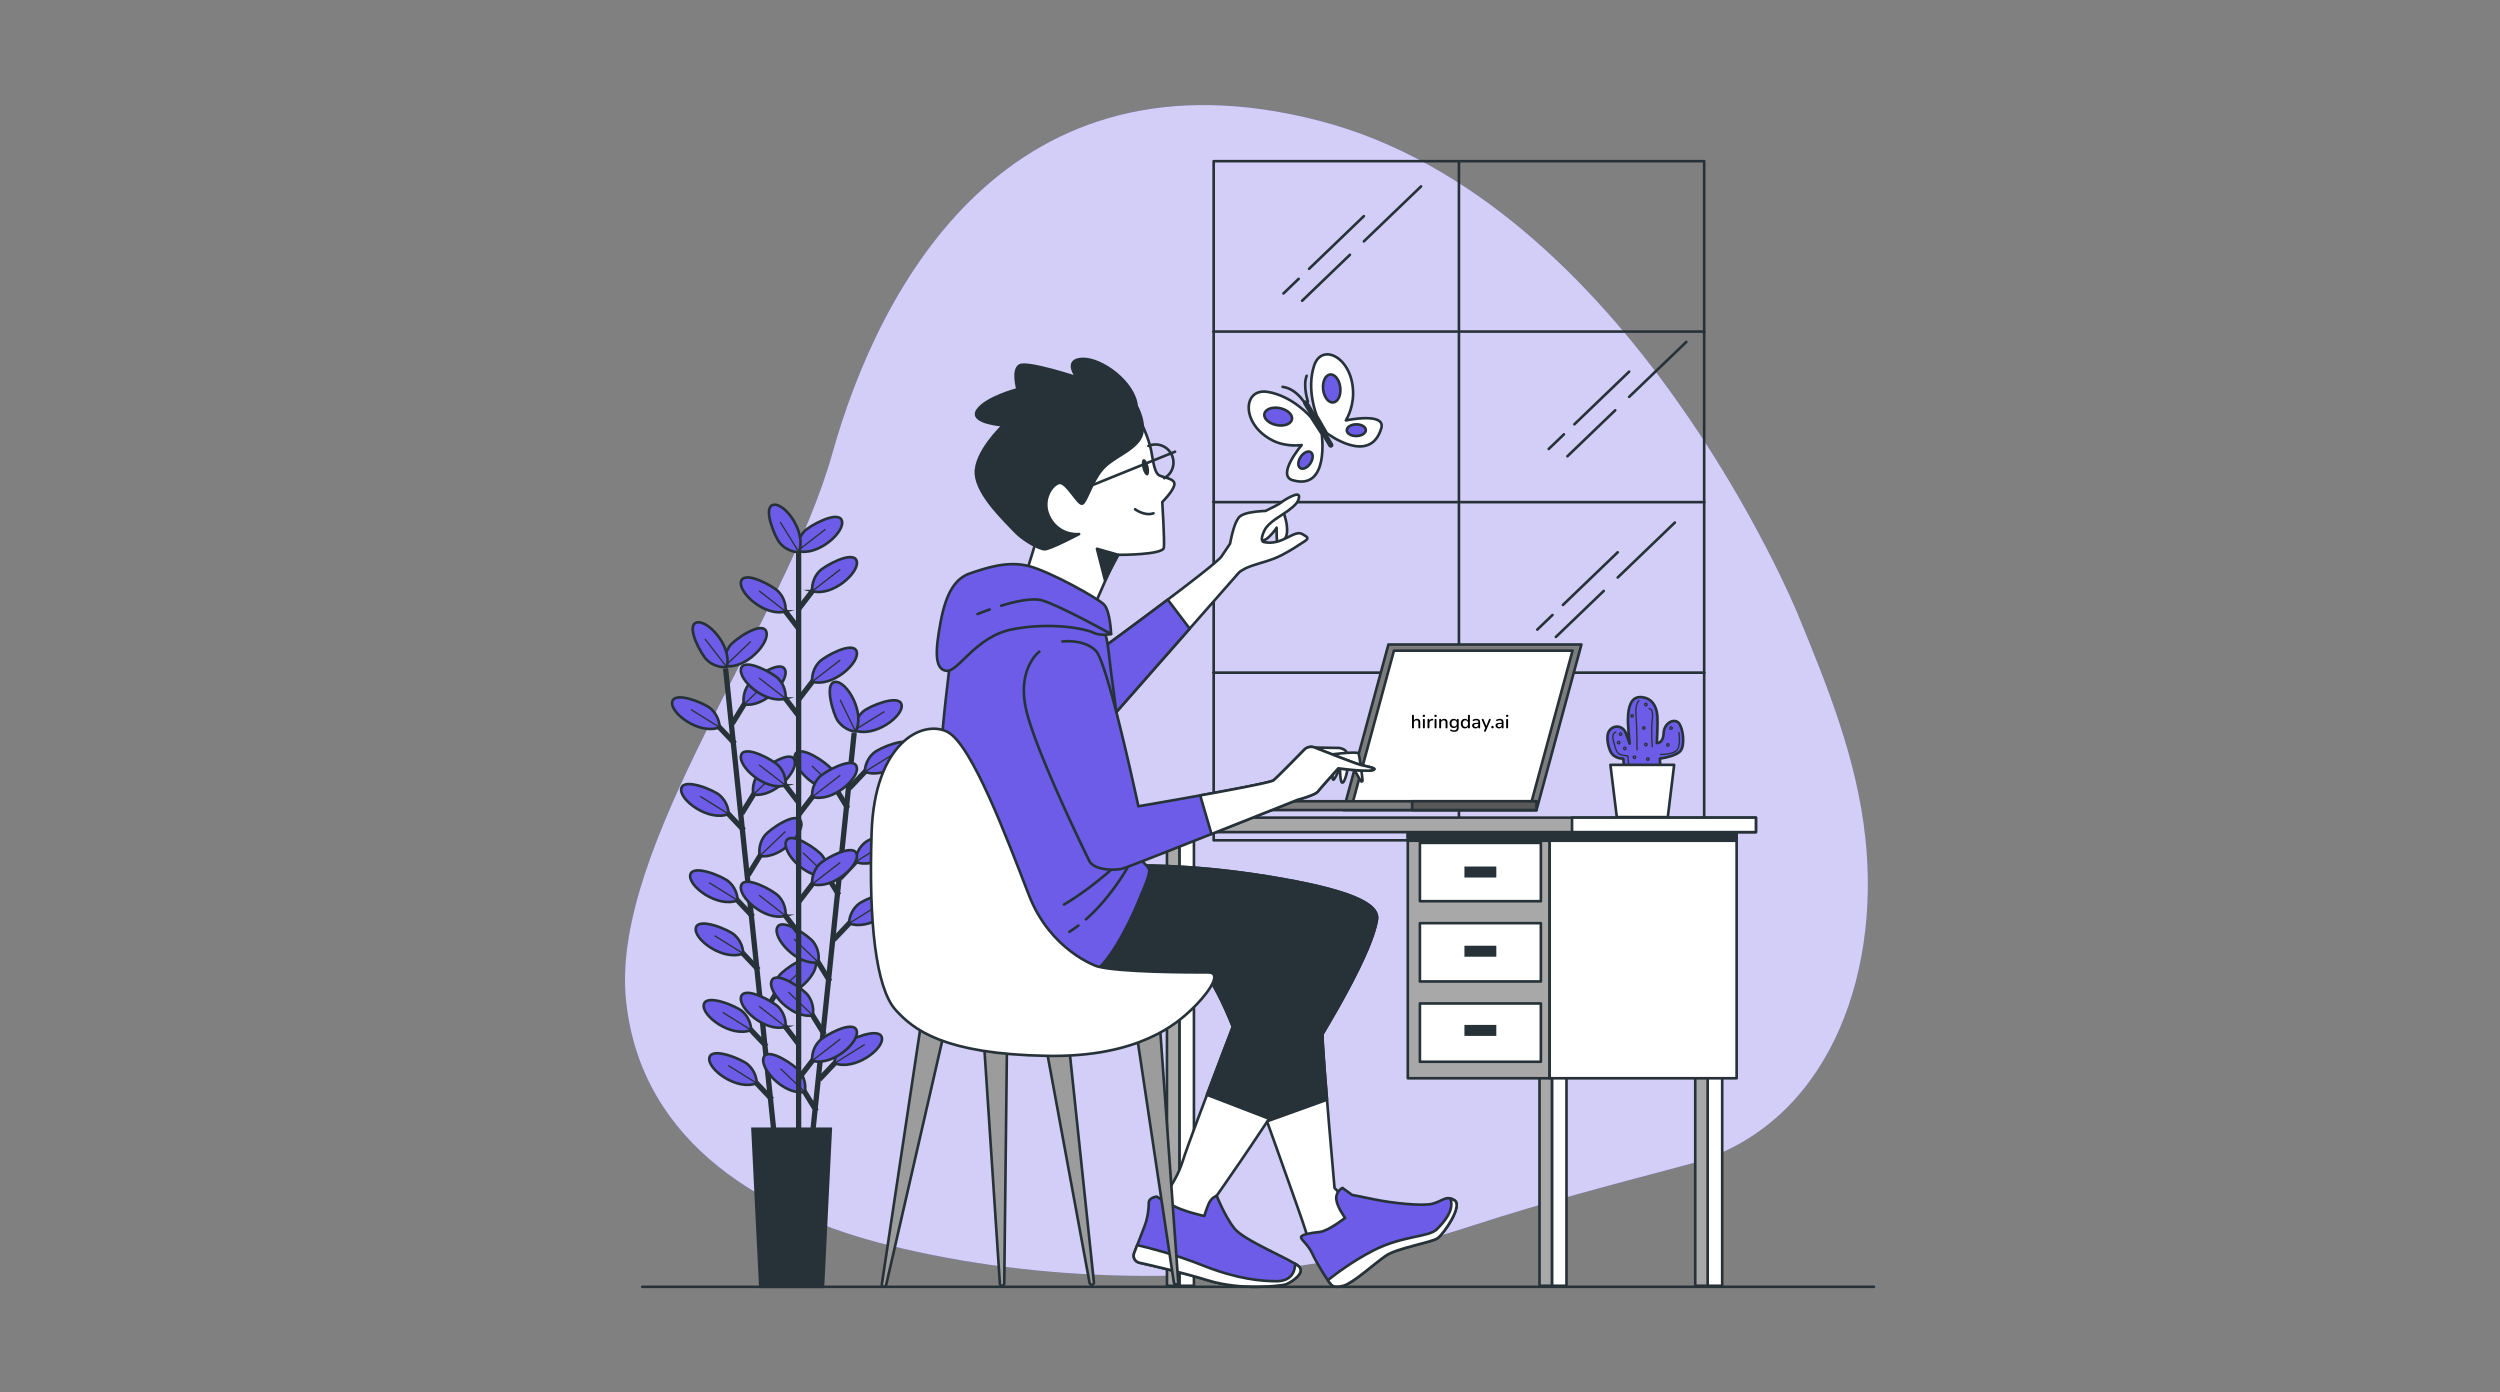 <svg xmlns="http://www.w3.org/2000/svg" width="2284" height="1272" fill="none"><rect width="100%" height="100%" fill="#808080" stroke="none"/><path fill="#6C5CE7" d="M1642.09 560.187s-154.61-377.131-437.25-449.955C922.205 37.408 803.663 260.088 760.352 414.536 717.041 568.985 557.433 773.46 571.927 913.909c13.774 133.481 130.765 196.621 240.027 223.711 138.874 34.43 296.686 37.05 436.086 8.35 33.16-6.83 65.7-16.01 97.99-26.53 65.5-21.36 129.78-37.91 196.12-55.6 126.2-33.67 176.21-169.218 161.97-298.927-8.02-72.988-34.77-138.297-62.03-204.726Z"/><path fill="#fff" d="M1642.09 560.187s-154.61-377.131-437.25-449.955C922.205 37.408 803.663 260.088 760.352 414.536 717.041 568.985 557.433 773.46 571.927 913.909c13.774 133.481 130.765 196.621 240.027 223.711 138.874 34.43 296.686 37.05 436.086 8.35 33.16-6.83 65.7-16.01 97.99-26.53 65.5-21.36 129.78-37.91 196.12-55.6 126.2-33.67 176.21-169.218 161.97-298.927-8.02-72.988-34.77-138.297-62.03-204.726Z" opacity=".7"/><path stroke="#263238" stroke-linecap="round" stroke-linejoin="round" stroke-miterlimit="10" stroke-width="2.416" d="M1556.93 147.243h-448.11v620.463h448.11V147.243Zm-224.05.365V769.86m224.42-311.126h-448.86m448.86-155.813h-448.86m448.86 311.626h-448.86m367.21-239.704-43.67 41.993m108.63-104.46-52.19 50.181m-59.63 34.267-13.86 13.328m73.44-70.616-50.02 48.094M1233.3 232.778l-43.67 41.992m108.62-104.457-52.2 50.181m-59.6 34.265-13.86 13.33m73.43-70.616-50.01 48.094m269.16 294.32-43.68 41.993m108.64-104.458-52.18 50.182m-59.61 34.264-13.86 13.328m73.44-70.616-50.02 48.095"/><path fill="#6C5CE7" stroke="#263238" stroke-linecap="round" stroke-linejoin="round" stroke-miterlimit="10" stroke-width="2.416" d="m1484.87 709.222-1.89-16.144s-8.57.498-11.88-6.964c-2-4.527-4.02-13.671-1.08-18.19 4-6.146 12.87-5.317 15.44 2.06 2.3 6.561 3.42 9.363 3.42 9.363-.56-9.496-7.71-47.729 13.82-41.917 8.74 2.363 11.14 10.827 11.53 17.497.39 6.67-.52 23.935-.52 23.935s5.77.621 6.17-8.965c.4-9.585 9.71-13.951 13.79-9.407 4.09 4.544 5.99 20.689 1.5 25.73-4.49 5.042-18.73 6.824-18.73 6.824l.94 16.2-32.51-.022Z"/><path stroke="#263238" stroke-linecap="round" stroke-linejoin="round" stroke-miterlimit="10" stroke-width="1.208" d="M1497.25 640.092s-3.56 3.235-2.59 14.236c.97 11.001.97 30.74.97 30.74m10.99-37.533s4.21-.647 2.92 9.383c-1.3 10.03 0 25.239 0 25.239m-33.32-13.267s-4.2.971-2.26 7.766c1.94 6.796 2.59 11.972 7.12 12.944 4.53.971 6.14.971 6.14.971l.65 7.119m29.12-8.416s13.27.324 15.86-5.176c2.59-5.501.97-14.884.97-14.884m-52.11 1.456c0 .626-.51 1.133-1.13 1.133-.63 0-1.13-.507-1.13-1.133s.5-1.133 1.13-1.133c.62 0 1.13.507 1.13 1.133Z"/><path stroke="#263238" stroke-linecap="round" stroke-linejoin="round" stroke-miterlimit="10" stroke-width="1.208" d="M1484.47 684.906a1.134 1.134 0 0 0 0-2.266c-.63 0-1.13.507-1.13 1.133 0 .625.5 1.133 1.13 1.133Zm-5.66-5.339c.63 0 1.14-.508 1.14-1.133a1.136 1.136 0 0 0-2.27 0c0 .625.51 1.133 1.13 1.133Zm22.96-13.427c.63 0 1.14-.507 1.14-1.132a1.136 1.136 0 0 0-2.27 0c0 .625.51 1.132 1.13 1.132Zm-10.68-11.001c.63 0 1.14-.507 1.14-1.132a1.136 1.136 0 0 0-2.27 0c0 .625.51 1.132 1.13 1.132Zm15.54 38.343a1.135 1.135 0 0 1-2.27 0 1.134 1.134 0 0 1 2.27 0Zm-12.29-1.619a1.136 1.136 0 0 1-2.27 0 1.134 1.134 0 0 1 2.27 0Zm9.38-47.078a1.134 1.134 0 0 0 0-2.265c-.63 0-1.13.507-1.13 1.132 0 .626.5 1.133 1.13 1.133Zm24.09 20.385c0 .626-.5 1.133-1.13 1.133-.63 0-1.13-.507-1.13-1.133s.5-1.133 1.13-1.133c.63 0 1.13.507 1.13 1.133Zm-4.03 16.501c.63 0 1.13-.507 1.13-1.133 0-.625-.5-1.133-1.13-1.133a1.134 1.134 0 0 0 0 2.266Zm-20.06-.323a1.134 1.134 0 0 0 0-2.266c-.63 0-1.13.507-1.13 1.133s.5 1.133 1.13 1.133Z"/><path fill="#fff" stroke="#263238" stroke-linecap="round" stroke-linejoin="round" stroke-miterlimit="10" stroke-width="2.416" d="M1529.51 698.77h-58.23l5.83 47.73h46.58l5.82-47.73Z"/><path stroke="#263238" stroke-miterlimit="10" stroke-width="4.831" d="m662.867 610.755 44.558 426.935m-7.186-81.702-20.2-21.333"/><path fill="#6C5CE7" stroke="#263238" stroke-miterlimit="10" stroke-width="2.416" d="M686.174 941.048s.577-9.439-8.04-17.135c-5.184-4.631-32.472-16.11-35.061-6.498-2.817 10.453 25.113 30.979 43.101 23.633Z"/><path stroke="#263238" stroke-miterlimit="10" stroke-width="1.208" d="m686.182 941.047-25.979-16.187"/><path stroke="#263238" stroke-miterlimit="10" stroke-width="4.831" d="m705.331 1004.54-20.198-21.331"/><path fill="#6C5CE7" stroke="#263238" stroke-miterlimit="10" stroke-width="2.416" d="M691.267 989.603s.577-9.438-8.039-17.134c-5.184-4.631-32.472-16.111-35.062-6.499-2.814 10.451 25.114 30.979 43.101 23.633Z"/><path stroke="#263238" stroke-miterlimit="10" stroke-width="1.208" d="m691.273 989.603-25.976-16.19"/><path stroke="#263238" stroke-miterlimit="10" stroke-width="4.831" d="m687.885 837.506-20.197-21.333"/><path fill="#6C5CE7" stroke="#263238" stroke-miterlimit="10" stroke-width="2.416" d="M673.822 822.565s.577-9.438-8.04-17.134c-5.184-4.631-32.472-16.111-35.061-6.499-2.815 10.451 25.113 30.979 43.101 23.633Z"/><path stroke="#263238" stroke-miterlimit="10" stroke-width="1.208" d="m673.828 822.565-25.976-16.188"/><path stroke="#263238" stroke-miterlimit="10" stroke-width="4.831" d="m692.966 886.061-20.2-21.336"/><path fill="#6C5CE7" stroke="#263238" stroke-miterlimit="10" stroke-width="2.416" d="M678.9 871.117s.578-9.438-8.039-17.134c-5.184-4.631-32.472-16.111-35.062-6.498-2.817 10.452 25.114 30.981 43.101 23.632Z"/><path stroke="#263238" stroke-miterlimit="10" stroke-width="1.208" d="M678.908 871.117 652.93 854.93"/><path stroke="#263238" stroke-miterlimit="10" stroke-width="4.831" d="m679.661 758.632-20.2-21.335"/><path fill="#6C5CE7" stroke="#263238" stroke-miterlimit="10" stroke-width="2.416" d="M665.596 743.689s.577-9.438-8.04-17.134c-5.184-4.631-32.472-16.111-35.061-6.499-2.817 10.453 25.113 30.979 43.101 23.633Z"/><path stroke="#263238" stroke-miterlimit="10" stroke-width="1.208" d="m665.604 743.689-25.979-16.188"/><path stroke="#263238" stroke-miterlimit="10" stroke-width="4.831" d="m671.393 679.412-20.198-21.333"/><path fill="#6C5CE7" stroke="#263238" stroke-miterlimit="10" stroke-width="2.416" d="M657.33 664.47s.577-9.438-8.04-17.134c-5.184-4.631-32.472-16.111-35.061-6.501-2.815 10.455 25.113 30.982 43.101 23.635Z"/><path stroke="#263238" stroke-miterlimit="10" stroke-width="1.208" d="m657.335 664.47-25.976-16.187"/><path stroke="#263238" stroke-miterlimit="10" stroke-width="4.831" d="m696.867 927.261 15.359-25.046"/><path fill="#6C5CE7" stroke="#263238" stroke-miterlimit="10" stroke-width="2.416" d="M707.545 909.738s-2.515-9.115 4.329-18.425c4.116-5.602 28.445-22.466 32.962-13.598 4.914 9.646-18.176 35.497-37.291 32.023Z"/><path stroke="#263238" stroke-miterlimit="10" stroke-width="1.208" d="m707.547 909.738 23.391-22.358"/><path stroke="#263238" stroke-miterlimit="10" stroke-width="4.831" d="m683.523 799.486 15.36-25.046"/><path fill="#6C5CE7" stroke="#263238" stroke-miterlimit="10" stroke-width="2.416" d="M694.201 781.963s-2.515-9.114 4.329-18.424c4.117-5.602 28.445-22.466 32.963-13.598 4.913 9.646-18.176 35.496-37.292 32.022Z"/><path stroke="#263238" stroke-miterlimit="10" stroke-width="1.208" d="m694.203 781.963 23.391-22.357"/><path stroke="#263238" stroke-miterlimit="10" stroke-width="4.831" d="m677.672 743.337 15.359-25.046"/><path fill="#6C5CE7" stroke="#263238" stroke-miterlimit="10" stroke-width="2.416" d="M688.35 725.813s-2.515-9.114 4.329-18.424c4.116-5.602 28.445-22.466 32.962-13.598 4.913 9.643-18.173 35.496-37.291 32.022Z"/><path stroke="#263238" stroke-miterlimit="10" stroke-width="1.208" d="m688.352 725.813 23.391-22.357"/><path stroke="#263238" stroke-miterlimit="10" stroke-width="4.831" d="m669.07 661.017 15.359-25.046"/><path fill="#6C5CE7" stroke="#263238" stroke-miterlimit="10" stroke-width="2.416" d="M679.74 643.493s-2.514-9.115 4.329-18.425c4.117-5.602 28.445-22.466 32.963-13.598 4.913 9.646-18.176 35.497-37.292 32.023Z"/><path stroke="#263238" stroke-miterlimit="10" stroke-width="1.208" d="m679.734 643.493 23.392-22.358"/><path fill="#6C5CE7" stroke="#263238" stroke-miterlimit="10" stroke-width="2.416" d="M662.506 608.385s-2.515-9.114 4.329-18.424c4.116-5.602 28.445-22.467 32.962-13.598 4.914 9.645-18.176 35.496-37.291 32.022Z"/><path stroke="#263238" stroke-miterlimit="10" stroke-width="1.208" d="m662.5 608.386 23.391-22.357"/><path fill="#6C5CE7" stroke="#263238" stroke-miterlimit="10" stroke-width="2.416" d="M663.85 609.35s-9.327 1.543-17.869-6.238c-5.138-4.681-19.359-30.643-10.066-34.206 10.107-3.875 33.397 21.797 27.935 40.444Z"/><path stroke="#263238" stroke-miterlimit="10" stroke-width="1.208" d="m663.85 609.349-19.78-25.606"/><path stroke="#263238" stroke-miterlimit="10" stroke-width="4.831" d="M780.377 669.553 736.07 1096.52m9.819-81.44-15.373-25.033"/><path fill="#6C5CE7" stroke="#263238" stroke-miterlimit="10" stroke-width="2.416" d="M735.197 997.566s2.508-9.117-4.338-18.422c-4.122-5.599-28.46-22.451-32.972-13.579-4.907 9.649 18.197 35.485 37.31 32.001Z"/><path stroke="#263238" stroke-miterlimit="10" stroke-width="1.208" d="m735.196 997.567-22.087-21.191"/><path stroke="#263238" stroke-miterlimit="10" stroke-width="4.831" d="m758.194 896.593-15.374-25.036"/><path fill="#6C5CE7" stroke="#263238" stroke-miterlimit="10" stroke-width="2.416" d="M747.502 879.074s2.51-9.117-4.339-18.422c-4.121-5.6-28.459-22.449-32.972-13.579-4.906 9.651 18.198 35.487 37.311 32.001Z"/><path stroke="#263238" stroke-miterlimit="10" stroke-width="1.208" d="m747.501 879.074-22.087-21.188"/><path stroke="#263238" stroke-miterlimit="10" stroke-width="4.831" d="m753.147 945.15-15.374-25.036"/><path fill="#6C5CE7" stroke="#263238" stroke-miterlimit="10" stroke-width="2.416" d="M742.455 927.631s2.51-9.117-4.339-18.422c-4.121-5.599-28.459-22.449-32.972-13.579-4.906 9.649 18.198 35.487 37.311 32.001Z"/><path stroke="#263238" stroke-miterlimit="10" stroke-width="1.208" d="m742.454 927.631-22.087-21.188"/><path stroke="#263238" stroke-miterlimit="10" stroke-width="4.831" d="m766.358 817.712-15.374-25.037"/><path fill="#6C5CE7" stroke="#263238" stroke-miterlimit="10" stroke-width="2.416" d="M755.666 800.195s2.51-9.117-4.339-18.422c-4.121-5.6-28.459-22.449-32.972-13.579-4.906 9.649 18.198 35.487 37.311 32.001Z"/><path stroke="#263238" stroke-miterlimit="10" stroke-width="1.208" d="m755.665 800.195-22.087-21.19"/><path stroke="#263238" stroke-miterlimit="10" stroke-width="4.831" d="m774.592 738.488-15.373-25.036"/><path fill="#6C5CE7" stroke="#263238" stroke-miterlimit="10" stroke-width="2.416" d="M763.9 720.97s2.51-9.117-4.338-18.423c-4.121-5.599-28.46-22.449-32.972-13.578-4.907 9.651 18.197 35.489 37.31 32.001Z"/><path stroke="#263238" stroke-miterlimit="10" stroke-width="1.208" d="m763.899 720.969-22.087-21.188"/><path stroke="#263238" stroke-miterlimit="10" stroke-width="4.831" d="m748.461 986.27 20.186-21.347"/><path fill="#6C5CE7" stroke="#263238" stroke-miterlimit="10" stroke-width="2.416" d="M762.508 971.32s-.584-9.436 8.03-17.14c5.182-4.633 32.462-16.129 35.057-6.52 2.821 10.453-25.094 30.996-43.087 23.66Z"/><path stroke="#263238" stroke-miterlimit="10" stroke-width="1.208" d="m762.523 971.319 27.494-17.062"/><path stroke="#263238" stroke-miterlimit="10" stroke-width="4.831" d="m761.734 858.489 20.186-21.348"/><path fill="#6C5CE7" stroke="#263238" stroke-miterlimit="10" stroke-width="2.416" d="M775.782 843.538s-.585-9.436 8.03-17.137c5.181-4.633 32.462-16.13 35.056-6.52 2.822 10.451-25.094 30.994-43.086 23.657Z"/><path stroke="#263238" stroke-miterlimit="10" stroke-width="1.208" d="m775.797 843.538 27.493-17.062"/><path stroke="#263238" stroke-miterlimit="10" stroke-width="4.831" d="m767.562 802.334 20.186-21.345"/><path fill="#6C5CE7" stroke="#263238" stroke-miterlimit="10" stroke-width="2.416" d="M781.61 787.383s-.585-9.435 8.03-17.137c5.181-4.633 32.462-16.129 35.056-6.52 2.822 10.451-25.094 30.994-43.086 23.657Z"/><path stroke="#263238" stroke-miterlimit="10" stroke-width="1.208" d="m781.625 787.383 27.493-17.062"/><path stroke="#263238" stroke-miterlimit="10" stroke-width="4.831" d="m776.102 720.011 20.185-21.347"/><path fill="#6C5CE7" stroke="#263238" stroke-miterlimit="10" stroke-width="2.416" d="M790.149 705.061s-.585-9.436 8.03-17.14c5.181-4.633 32.462-16.129 35.057-6.52 2.821 10.451-25.095 30.996-43.087 23.66Z"/><path stroke="#263238" stroke-miterlimit="10" stroke-width="1.208" d="m790.141 705.06 27.493-17.062"/><path fill="#6C5CE7" stroke="#263238" stroke-miterlimit="10" stroke-width="2.416" d="M780.508 667.153s-.582-9.435 8.03-17.137c5.182-4.633 32.462-16.129 35.057-6.52 2.821 10.451-25.097 30.994-43.087 23.657Z"/><path stroke="#263238" stroke-miterlimit="10" stroke-width="1.208" d="m780.5 667.153 27.493-17.06"/><path fill="#6C5CE7" stroke="#263238" stroke-miterlimit="10" stroke-width="2.416" d="M781.633 668.378s-9.446-.408-16.203-9.781c-4.065-5.639-12.636-33.975-2.807-35.548 10.687-1.712 28.192 28.204 19.01 45.329Z"/><path stroke="#263238" stroke-miterlimit="10" stroke-width="1.208" d="m781.633 668.379-14.086-29.131"/><path stroke="#263238" stroke-miterlimit="10" stroke-width="4.831" d="M729.625 495.691v539.919m.436-81.177-17.873-23.317"/><path fill="#6C5CE7" stroke="#263238" stroke-miterlimit="10" stroke-width="2.416" d="M717.63 938.112s1.553-9.327-6.218-17.876c-4.677-5.143-30.624-19.394-34.197-10.103-3.887 10.103 21.761 33.419 40.415 27.979Z"/><path stroke="#263238" stroke-miterlimit="10" stroke-width="1.208" d="m717.626 938.112-24.157-18.797"/><path stroke="#263238" stroke-miterlimit="10" stroke-width="4.831" d="m730.061 852.968-17.873-23.316"/><path fill="#6C5CE7" stroke="#263238" stroke-miterlimit="10" stroke-width="2.416" d="M717.63 836.645s1.553-9.327-6.218-17.876c-4.677-5.143-30.624-19.393-34.197-10.103-3.887 10.105 21.761 33.422 40.415 27.979Z"/><path stroke="#263238" stroke-miterlimit="10" stroke-width="1.208" d="m717.626 836.645-24.157-18.796"/><path stroke="#263238" stroke-miterlimit="10" stroke-width="4.831" d="m730.061 733.839-17.873-23.317"/><path fill="#6C5CE7" stroke="#263238" stroke-miterlimit="10" stroke-width="2.416" d="M717.63 717.518s1.553-9.327-6.218-17.876c-4.677-5.143-30.624-19.393-34.197-10.103-3.887 10.103 21.761 33.419 40.415 27.979Z"/><path stroke="#263238" stroke-miterlimit="10" stroke-width="1.208" d="m717.626 717.518-24.157-18.796"/><path stroke="#263238" stroke-miterlimit="10" stroke-width="4.831" d="m730.061 654.538-17.873-23.317"/><path fill="#6C5CE7" stroke="#263238" stroke-miterlimit="10" stroke-width="2.416" d="M717.63 638.217s1.553-9.327-6.218-17.877c-4.677-5.143-30.624-19.393-34.197-10.102-3.887 10.102 21.761 33.419 40.415 27.979Z"/><path stroke="#263238" stroke-miterlimit="10" stroke-width="1.208" d="m717.626 638.217-24.157-18.797"/><path stroke="#263238" stroke-miterlimit="10" stroke-width="4.831" d="m730.061 574.889-17.873-23.317"/><path fill="#6C5CE7" stroke="#263238" stroke-miterlimit="10" stroke-width="2.416" d="M717.63 558.568s1.553-9.327-6.218-17.876c-4.677-5.143-30.624-19.394-34.197-10.103-3.887 10.103 21.761 33.419 40.415 27.979Z"/><path stroke="#263238" stroke-miterlimit="10" stroke-width="1.208" d="m717.626 558.568-24.157-18.799"/><path stroke="#263238" stroke-miterlimit="10" stroke-width="4.831" d="m729.656 985.415 17.876-23.316"/><path fill="#6C5CE7" stroke="#263238" stroke-miterlimit="10" stroke-width="2.416" d="M742.088 969.094s-1.554-9.327 6.218-17.876c4.676-5.143 30.624-19.393 34.196-10.102 3.887 10.102-21.76 33.418-40.414 27.978Z"/><path stroke="#263238" stroke-miterlimit="10" stroke-width="1.208" d="m742.094 969.094 25.587-19.809"/><path stroke="#263238" stroke-miterlimit="10" stroke-width="4.831" d="m729.656 824.042 17.876-23.316"/><path fill="#6C5CE7" stroke="#263238" stroke-miterlimit="10" stroke-width="2.416" d="M742.088 807.719s-1.554-9.327 6.218-17.876c4.676-5.143 30.624-19.394 34.196-10.103 3.887 10.105-21.76 33.419-40.414 27.979Z"/><path stroke="#263238" stroke-miterlimit="10" stroke-width="1.208" d="m742.094 807.718 25.587-19.808"/><path stroke="#263238" stroke-miterlimit="10" stroke-width="4.831" d="m729.656 744.392 17.876-23.317"/><path fill="#6C5CE7" stroke="#263238" stroke-miterlimit="10" stroke-width="2.416" d="M742.088 728.071s-1.554-9.327 6.218-17.876c4.676-5.143 30.624-19.394 34.196-10.103 3.887 10.103-21.76 33.419-40.414 27.979Z"/><path stroke="#263238" stroke-miterlimit="10" stroke-width="1.208" d="m742.094 728.071 25.587-19.809"/><path stroke="#263238" stroke-miterlimit="10" stroke-width="4.831" d="m729.656 639.117 17.876-23.317"/><path fill="#6C5CE7" stroke="#263238" stroke-miterlimit="10" stroke-width="2.416" d="M742.088 622.796s-1.554-9.327 6.218-17.876c4.676-5.143 30.624-19.394 34.196-10.105 3.887 10.105-21.76 33.421-40.414 27.981Z"/><path stroke="#263238" stroke-miterlimit="10" stroke-width="1.208" d="m742.094 622.796 25.587-19.809"/><path stroke="#263238" stroke-miterlimit="10" stroke-width="4.831" d="m729.664 556.351 17.876-23.314"/><path fill="#6C5CE7" stroke="#263238" stroke-miterlimit="10" stroke-width="2.416" d="M742.095 540.03s-1.553-9.327 6.218-17.877c4.677-5.143 30.624-19.393 34.197-10.102 3.887 10.102-21.76 33.419-40.415 27.979Z"/><path stroke="#263238" stroke-miterlimit="10" stroke-width="1.208" d="m742.094 540.029 25.587-19.808"/><path fill="#6C5CE7" stroke="#263238" stroke-miterlimit="10" stroke-width="2.416" d="M728.604 503.322s-1.556-9.327 6.218-17.876c4.677-5.143 30.624-19.393 34.196-10.102 3.885 10.102-21.763 33.419-40.414 27.978Z"/><path stroke="#263238" stroke-miterlimit="10" stroke-width="1.208" d="m728.602 503.323 25.584-19.808"/><path fill="#6C5CE7" stroke="#263238" stroke-miterlimit="10" stroke-width="2.416" d="M729.843 504.422s-9.438.568-17.125-8.059c-4.626-5.189-16.074-32.489-6.462-35.066 10.458-2.805 30.955 25.145 23.587 43.125Z"/><path stroke="#263238" stroke-miterlimit="10" stroke-width="1.208" d="M729.834 504.422 712.82 476.9"/><path fill="#263238" stroke="#263238" stroke-miterlimit="10" stroke-width="2.416" d="M751.828 1175.65h-57.18l-7.148-144.41h71.476l-7.148 144.41Z"/><path fill="#7D7D7D" stroke="#263238" stroke-linecap="round" stroke-linejoin="round" stroke-miterlimit="10" stroke-width="2.416" d="M1268.47 588.803h176.32l-41.07 151.279h-176.31l41.06-151.279Z"/><path fill="#fff" stroke="#263238" stroke-linecap="round" stroke-linejoin="round" stroke-miterlimit="10" stroke-width="2.416" d="M1273.51 594.439h163.17l-38 140.005H1235.5l38.01-140.005Z"/><path fill="#7D7D7D" stroke="#263238" stroke-linecap="round" stroke-linejoin="round" stroke-miterlimit="10" stroke-width="2.416" d="M1403.72 732.042h-247.18v8.04h247.18v-8.04Z"/><path fill="#595959" stroke="#263238" stroke-linecap="round" stroke-linejoin="round" stroke-miterlimit="10" stroke-width="2.416" d="M1403.72 732.042h-113.58v8.04h113.58v-8.04Z"/><path fill="#fff" stroke="#263238" stroke-linecap="round" stroke-linejoin="round" stroke-miterlimit="10" stroke-width="2.416" d="M1090.78 752.901h-13.29v421.809h13.29V752.901Z"/><path fill="#A8A8A8" stroke="#263238" stroke-linecap="round" stroke-linejoin="round" stroke-miterlimit="10" stroke-width="2.416" d="M1066.14 1174.71h11.35V752.901h-11.35v421.809Z"/><path fill="#fff" stroke="#263238" stroke-linecap="round" stroke-linejoin="round" stroke-miterlimit="10" stroke-width="2.416" d="M1431.14 973.609h-13.29v201.101h13.29V973.609Z"/><path fill="#A8A8A8" stroke="#263238" stroke-linecap="round" stroke-linejoin="round" stroke-miterlimit="10" stroke-width="2.416" d="M1406.5 1174.71h11.35v-201.1h-11.35v201.1Z"/><path fill="#fff" stroke="#263238" stroke-linecap="round" stroke-linejoin="round" stroke-miterlimit="10" stroke-width="2.416" d="M1573.4 973.609h-13.28v201.101h13.28V973.609Z"/><path fill="#A8A8A8" stroke="#263238" stroke-linecap="round" stroke-linejoin="round" stroke-miterlimit="10" stroke-width="2.416" d="M1548.77 1174.71h11.35V973.609h-11.35v201.101Zm-262.61-189.621h129.61V757.003h-129.61v228.086Z"/><path fill="#fff" stroke="#263238" stroke-linecap="round" stroke-linejoin="round" stroke-miterlimit="10" stroke-width="2.416" d="M1586.59 757.002h-170.82v228.087h170.82V757.002Z"/><path fill="#263238" stroke="#263238" stroke-linecap="round" stroke-linejoin="round" stroke-miterlimit="10" stroke-width="2.416" d="M1415.77 757.002h-129.61v11.105h300.43v-11.105h-170.82Z"/><path fill="#fff" stroke="#263238" stroke-linecap="round" stroke-linejoin="round" stroke-miterlimit="10" stroke-width="2.416" d="M1407.74 770.064h-110.52v53.255h110.52v-53.255Z"/><path fill="#263238" d="M1367.04 791.667h-29.13v10.047h29.13v-10.047Z"/><path fill="#fff" stroke="#263238" stroke-linecap="round" stroke-linejoin="round" stroke-miterlimit="10" stroke-width="2.416" d="M1407.74 843.415h-110.52v53.254h110.52v-53.254Z"/><path fill="#263238" d="M1367.04 864.01h-29.13v10.047h29.13V864.01Z"/><path fill="#fff" stroke="#263238" stroke-linecap="round" stroke-linejoin="round" stroke-miterlimit="10" stroke-width="2.416" d="M1407.74 916.764h-110.52v53.254h110.52v-53.254Z"/><path fill="#263238" d="M1367.04 936.357h-29.13v10.047h29.13v-10.047Z"/><path fill="#A8A8A8" stroke="#263238" stroke-linecap="round" stroke-linejoin="round" stroke-miterlimit="10" stroke-width="2.416" d="M1604.21 746.982h-556.4v13.262h556.4v-13.262Z"/><path fill="#fff" stroke="#263238" stroke-linecap="round" stroke-linejoin="round" stroke-miterlimit="10" stroke-width="2.416" d="M1604.21 746.982h-168v13.262h168v-13.262ZM1095 881.978s16.58 11.477 41.16 82.386c8.18 23.596 54.08 150.716 56.5 159.576 2.41 8.86 7.24 19.32 14.49 19.32s33.82-33.82 30.6-37.84c-3.22-4.03-18.52-20.13-18.52-20.13s-9.13-102.917-10.74-131.906c-1.62-28.988 4.97-63.91-10.33-87.26-15.3-23.352-82.94.805-82.94.805L1095 881.978Z"/><path fill="#6C5CE7" stroke="#263238" stroke-linecap="round" stroke-linejoin="round" stroke-miterlimit="10" stroke-width="2.416" d="M1226.47 1085.29s-6.44 3.22-5.63 10.46c.8 7.25 8.05 16.91 8.05 16.91s-15.3 12.08-23.36 12.89c-8.05.8-16.91 2.41-16.91 4.83 0 2.41 6.45 6.44 10.47 15.3 4.03 8.85 12.89 22.54 15.3 25.76 2.42 3.22 4.03 5.64 12.88 3.22 8.86-2.41 28.19-20.13 38.66-27.37 10.46-7.25 41.87-12.08 47.5-16.11 5.64-4.03 23.36-29.79 15.3-34.62-8.05-4.83-10.46.8-20.13 3.22-9.66 2.41-37.84-.81-53.14-4.03-15.3-3.22-20.13-4.03-20.13-4.03l-8.86-6.43Z"/><path fill="#fff" stroke="#263238" stroke-linecap="round" stroke-linejoin="round" stroke-miterlimit="10" stroke-width="2.416" d="M1213.11 1169.61c.53.77.98 1.4 1.3 1.84 2.41 3.22 4.03 5.63 12.88 3.22 8.86-2.42 28.19-20.13 38.65-27.38 10.47-7.25 41.87-12.08 47.51-16.11 5.64-4.02 23.36-29.79 15.3-34.62-1.36-.82-2.55-1.31-3.65-1.6.14.54.29 1.03.43 1.6 2.41 9.66-5.64 19.33-12.88 26.57-7.25 7.25-31.41 5.64-57.98 19.33-18.56 9.56-33.95 21.07-41.56 27.15Z"/><path fill="#263238" stroke="#263238" stroke-linecap="round" stroke-linejoin="round" stroke-miterlimit="10" stroke-width="2.416" d="M1212.33 1004.71c-1.73-21.168-3.27-40.967-3.84-51.326-1.62-28.988 4.97-63.91-10.33-87.26-15.3-23.352-82.94.805-82.94.805L1095 881.978s16.58 11.477 41.16 82.386c3.12 9.025 11.77 33.191 21.39 60.096l54.78-19.75Z"/><path fill="#fff" stroke="#263238" stroke-linecap="round" stroke-linejoin="round" stroke-miterlimit="10" stroke-width="2.416" d="M1172.9 468.922s3.65 9.499 2.92 17.536-8.03 11.689-8.76 9.498c-.73-2.191-.73-8.037-.73-10.96v-2.923s-1.47 2.923-6.58 8.037c-5.11 5.114-8.04 3.653-10.23 3.653-2.19 0-2.92-7.308.73-12.422 3.66-5.111 15.35-16.801 22.65-12.419Z"/><path fill="#fff" stroke="#263238" stroke-linecap="round" stroke-linejoin="round" stroke-miterlimit="10" stroke-width="2.416" d="M1189.72 487.92c-7.3-4.385-18.26 10.96-35.07 7.305-2.14-.466-2.92-3.653.73-10.96 3.65-7.305 15.34-13.151 21.19-17.536 5.84-4.384 10.23-8.037 10.23-13.151 0-5.114-13.15 2.923-16.81 5.846-1.66 1.336-7.61 4.351-13.78 7.37-.9.032-1.95.08-3.14.153-6.51.405-16.53 1.565-20.34 4.899-4.96 4.343-7.81 19.195-9.01 24.922-3.23 4.68-6.13 8.997-7.79 11.608-5.12 8.037-108.13 83.291-108.13 83.291l7.3 64.294L1132 522.988s2.92-2.923 10.96-5.846c8.04-2.923 19-5.114 28.49-10.228 9.5-5.114 10.23-5.846 20.46-12.421 4.96-3.184 1.77-4.196-2.19-6.573Z"/><path fill="#6C5CE7" stroke="#263238" stroke-linecap="round" stroke-linejoin="round" stroke-miterlimit="10" stroke-width="2.416" d="M1066.85 547.837c-28.61 21.591-59.05 43.83-59.05 43.83l7.3 64.294 71.8-81.672-20.05-26.452Z"/><path fill="#fff" stroke="#263238" stroke-linecap="round" stroke-linejoin="round" stroke-miterlimit="10" stroke-width="2.416" d="M1030.91 790.918s51.53-2.416 126.42 9.663c74.89 12.078 102.91 24.935 100.65 39.455-9.12 58.801-146.42 252.364-146.42 252.364l2.42 27.38s-4.83 6.44-21.74 7.25c-16.91.8-37.85-23.36-37.85-23.36s18.9-19.54 26.15-42.89c7.25-23.36 65.51-174.041 65.51-174.041s-76.49 16.91-161.041 1.612c-84.55-15.299 45.901-97.433 45.901-97.433Z"/><path fill="#263238" stroke="#263238" stroke-linecap="round" stroke-linejoin="round" stroke-miterlimit="10" stroke-width="2.416" d="M1157.33 800.581c-74.89-12.079-126.42-9.663-126.42-9.663s-130.451 82.134-45.901 97.433c84.551 15.298 161.051-1.612 161.051-1.612s-24.25 62.707-43.41 113.491l56.79 21.84c40.57-61.526 93.02-146.45 98.54-182.034 2.26-14.52-25.76-27.377-100.65-39.455Z"/><path fill="#6C5CE7" stroke="#263238" stroke-linecap="round" stroke-linejoin="round" stroke-miterlimit="10" stroke-width="2.416" d="M1111.55 1092.4s-4.83 1.61-7.25 7.25c-2.41 5.64-4.03 11.27-4.03 11.27s-15.29-3.22-25.76-8.05c-10.47-4.83-17.72-9.66-17.72-9.66s-7.25.8-7.25 5.64c0 4.83-.8 13.69-4.02 21.74-2.07 5.18-6.49 16.71-9.37 24.26-1.43 3.75.8 7.88 4.72 8.75 12.74 2.82 39.63 9.03 62.62 16.11 31.41 9.66 66.03 4.83 70.06 4.03 4.03-.81 20.13-10.47 12.88-16.91-7.24-6.45-49.92-23.36-58.78-34.63-8.85-11.28-16.1-29.8-16.1-29.8Z"/><path fill="#fff" stroke="#263238" stroke-linecap="round" stroke-linejoin="round" stroke-miterlimit="10" stroke-width="2.416" d="M1183.21 1154.56c-.05 8-4.11 15.95-16.91 15.95-12.88 0-35.43-1.61-67.64-14.49-25.44-10.18-50.36-16.33-59.72-18.47-.99 2.6-1.95 5.11-2.79 7.3-1.43 3.75.8 7.88 4.72 8.75 12.74 2.82 39.63 9.03 62.62 16.11 31.41 9.66 66.03 4.83 70.06 4.02 4.03-.8 20.13-10.46 12.88-16.91-.73-.65-1.84-1.41-3.22-2.26Z"/><path fill="#6C5CE7" stroke="#263238" stroke-linecap="round" stroke-linejoin="round" stroke-miterlimit="10" stroke-width="2.416" d="M868.236 603.357s-8.766 69.408-8.037 82.559c.73 13.151 10.228 126.397 12.42 151.238 2.191 24.84 12.421 46.758 30.686 51.143 18.265 4.384 65.756 10.96 86.212 5.843 20.463-5.114 42.373-51.143 49.683-68.678 7.3-17.536 12.42-28.493 10.23-32.146-2.19-3.653-11.69-11.69-11.69-11.69s-18.27-132.972-22.65-167.311c-4.39-34.34-2.19-37.263-18.268-50.414-16.069-13.149-99.36-24.109-128.586 39.456Z"/><path stroke="#263238" stroke-linecap="round" stroke-linejoin="round" stroke-miterlimit="10" stroke-width="2.416" d="M985.16 845.614a110.898 110.898 0 0 1-8.199 5.694m56.369-64.417s-15.51 30.442-41.189 53.005m29.919-51.395s-24.963 23.353-49.927 37.847"/><path fill="#fff" stroke="#263238" stroke-linecap="round" stroke-linejoin="round" stroke-miterlimit="10" stroke-width="2.416" d="M1042.12 384.903s7.31 15.342 9.5 26.302c2.19 10.96 2.92 21.188 8.04 23.379 5.11 2.191 14.61 2.923 13.15 8.767-1.46 5.846-10.96 15.342-10.96 15.342s2.19 35.069 1.46 41.644c-.73 6.576-39.45 6.576-41.64 6.576-2.2 0-24.116 51.875-24.116 51.875l-61.371-30.687 11.69-37.992s-18.997-36.53-20.456-52.604c-1.462-16.075 35.801-45.297 56.989-51.873 21.184-6.573 57.714-.729 57.714-.729Z"/><path fill="#263238" stroke="#263238" stroke-linecap="round" stroke-linejoin="round" stroke-miterlimit="10" stroke-width="2.416" d="m1021.68 506.915-19.49-5.571 7.28 28.532 12.21-22.961Z"/><path fill="#263238" d="M1049.34 426.232c.98 4.122.51 7.764-1.06 8.141-1.57.377-3.64-2.659-4.63-6.781-.98-4.121-.51-7.766 1.06-8.141 1.57-.374 3.64 2.66 4.63 6.781Z"/><path stroke="#263238" stroke-linecap="round" stroke-linejoin="round" stroke-miterlimit="10" stroke-width="2.416" d="M1037.01 465.27s8.76 6.576 16.8 3.653"/><path fill="#263238" stroke="#263238" stroke-linecap="round" stroke-linejoin="round" stroke-miterlimit="10" stroke-width="2.416" d="M1038.47 371.022s10.22 18.265 2.92 29.954c-7.31 11.69-24.84 16.804-34.34 27.764-9.498 10.96-14.612 29.955-18.265 31.416-3.652 1.462-14.612-20.456-21.188-18.994-6.576 1.461-17.536 16.803-8.037 32.877s26.302 13.881 26.302 13.881-26.302 13.881-31.416 13.881c-5.114 0-20.456-8.767-27.764-16.804-7.307-8.037-33.607-32.148-35.069-51.875-1.461-19.727 24.841-44.567 24.841-44.567s-31.416-2.191-23.379-13.883c8.037-11.69 36.53-18.997 36.53-18.997s-5.114-18.266 2.191-21.918c7.305-3.653 51.873 10.96 51.873 10.96s-12.422-16.074 5.114-16.804c17.537-.729 47.487 21.188 49.687 43.109Z"/><path stroke="#263238" stroke-linecap="round" stroke-linejoin="round" stroke-miterlimit="10" stroke-width="2.416" d="m980.328 450.351 93.212-37.685m-24.31-5.284a16.42 16.42 0 0 1 6.4-1.292c9.08 0 16.44 7.36 16.44 16.439 0 6.157-3.38 11.523-8.39 14.339"/><path fill="#6C5CE7" stroke="#263238" stroke-linecap="round" stroke-linejoin="round" stroke-miterlimit="10" stroke-width="2.416" d="M1015.1 579.246s-.73-21.188-6.58-27.032c-5.84-5.846-48.95-29.954-68.677-35.069-19.726-5.114-40.183 2.192-53.334 6.576-13.151 4.385-21.917 16.804-27.034 43.838-5.114 27.032-5.844 43.838 5.114 45.297 10.96 1.461 26.302-31.417 60.642-37.992 34.339-6.576 65.755-.73 73.06 2.923 7.309 3.653 16.809 1.459 16.809 1.459Z"/><path stroke="#263238" stroke-linecap="round" stroke-linejoin="round" stroke-miterlimit="10" stroke-width="2.416" d="M904.134 556.824c-6.588 2.314-11.04 4.157-11.04 4.157m121.996 18.264s-46.028-25.572-62.832-30.686c-8.776-2.672-24.531.836-37.578 4.797"/><path fill="#fff" stroke="#263238" stroke-linecap="round" stroke-linejoin="round" stroke-miterlimit="10" stroke-width="2.416" d="M1232.05 697.997s-2.39 15.185-5.21 16.92c-2.82 1.734-2.6-14.101-2.6-14.101s-3.47 9.113-5.64 11.279c-2.17 2.17-.87-9.327-.87-9.327l2.39-10.846 11.93 6.075Z"/><path fill="#fff" stroke="#263238" stroke-linecap="round" stroke-linejoin="round" stroke-miterlimit="10" stroke-width="2.416" d="m1201.12 682.959 22.41.37s5.92.846 6.77 4.228c.84 3.382 4.23 10.993 4.23 10.993l-34.68-10.148 1.27-5.443Z"/><path fill="#fff" stroke="#263238" stroke-linecap="round" stroke-linejoin="round" stroke-miterlimit="10" stroke-width="2.416" d="M1209.15 690.095s31.29-4.227 32.14-1.691c.64 1.916 3.06 19.104 3.57 24.655.08.879-1.03 1.319-1.58.623l-8.76-15.129-23.67 1.691s-6.77-5.921-1.7-10.149Z"/><path fill="#6C5CE7" d="M949.521 595.375s-19.452 14.376-12.685 49.897c6.766 35.52 54.126 132.776 58.354 141.234 4.227 8.457 22.83 9.303 31.29 6.766 8.46-2.536 158.99-62.584 158.99-62.584s16.07-4.229 18.61-7.611c2.54-3.382 18.61-21.143 18.61-21.143s25.37 3.382 31.29 1.691c5.92-1.691-5.92-3.382-11.84-5.073-4.57-1.304-29.72-11.146-41.02-15.593a8.867 8.867 0 0 0-9.61 2.061c-7.93 8.124-24.81 25.338-28.02 27.908-4.23 3.382-123.48 23.681-123.48 23.681s-27.91-131.086-38.9-142.079c-10.993-10.994-30.445-8.458-30.445-8.458"/><path stroke="#263238" stroke-linecap="round" stroke-linejoin="round" stroke-miterlimit="10" stroke-width="2.416" d="M949.521 595.375s-19.452 14.376-12.685 49.897c6.766 35.52 54.126 132.776 58.354 141.234 4.227 8.457 22.83 9.303 31.29 6.766 8.46-2.536 158.99-62.584 158.99-62.584s16.07-4.229 18.61-7.611c2.54-3.382 18.61-21.143 18.61-21.143s25.37 3.382 31.29 1.691c5.92-1.691-5.92-3.382-11.84-5.073-4.57-1.304-29.72-11.146-41.02-15.593a8.867 8.867 0 0 0-9.61 2.061c-7.93 8.124-24.81 25.338-28.02 27.908-4.23 3.382-123.48 23.681-123.48 23.681s-27.91-131.086-38.9-142.079c-10.993-10.994-30.445-8.458-30.445-8.458"/><path fill="#fff" stroke="#263238" stroke-linecap="round" stroke-linejoin="round" stroke-miterlimit="10" stroke-width="2.416" d="M1106.81 761.952c39.49-15.644 78.65-31.264 78.65-31.264s16.07-4.227 18.61-7.612c2.54-3.382 18.6-21.142 18.6-21.142s25.38 3.382 31.3 1.691c5.92-1.691-5.93-3.382-11.84-5.073-4.57-1.304-29.72-11.148-41.02-15.593a8.868 8.868 0 0 0-9.61 2.06c-7.93 8.124-24.81 25.339-28.02 27.909-2.2 1.759-35.52 8.095-66.98 13.769l10.31 35.255Z"/><path fill="#9C9C9C" stroke="#263238" stroke-linecap="round" stroke-linejoin="round" stroke-miterlimit="10" stroke-width="2.416" d="m842.485 928.415-36.832 244.805c-.476 2.48 3.125 3.39 3.877.98l55.501-241.758-22.546-4.027Zm54.976 1.599 16.031 242.746c.188 2.52 3.901 2.45 3.998-.07l2.785-244.686-22.814 2.01Zm54.031 3.669 43.971 238.517c.541 2.46 4.206 1.87 3.947-.64l-25.614-243.073-22.304 5.196Zm84.988-2.024 35.98 240.141c.44 2.48 4.13 2.04 3.97-.48l-17.45-243.945-22.5 4.284Z"/><path fill="#fff" stroke="#263238" stroke-linecap="round" stroke-linejoin="round" stroke-miterlimit="10" stroke-width="2.416" d="M1002.11 882.785s-42.282-14.095-62.013-64.835c-19.734-50.742-52.151-138.13-74.704-149.404-22.55-11.277-66.246 9.866-69.065 91.616-2.819 81.75 3.79 142.582 22.005 162.615 16.105 17.715 43.483 40.263 138.5 41.872 84.847 1.437 119.507-30.907 131.257-41.872 12.07-11.274 31.01-34.353 15.5-34.353-15.5 0-81.75 0-101.48-5.639Zm195.34-501.846s-16.51-19.256-39.43-22.923c-22.92-3.667-24.47 29.822 4.87 44.493 12.52 6.259 26.3 4.101 26.3 4.101s-23.39 27.66-8.25 32.091c33.95 9.936 26.59-42.176 26.59-42.176l-10.08-15.586Zm5.53-1.21s-9.63-23.462-2.46-45.539c7.17-22.077 35.98-7.09 35.68 25.713-.13 13.994-6.61 24.167-6.61 24.167s36.87-7.844 32.33 7.264c-10.31 34.349-49.65 4.471-49.65 4.471l-9.29-16.076Z"/><path fill="#263238" d="M1215.8 409.026c-.83 0-1.63-.42-2.08-1.181l-22.92-38.509a2.416 2.416 0 0 1 4.15-2.471l22.92 38.508a2.416 2.416 0 0 1-.84 3.312c-.38.232-.81.341-1.23.341Z"/><path stroke="#263238" stroke-linecap="round" stroke-linejoin="round" stroke-miterlimit="10" stroke-width="2.416" d="M1194.69 372.687s-8.25-17.42-22.92-19.256m23.16 13.434s-4.83-14.351-1.16-23.519"/><path fill="#6C5CE7" stroke="#263238" stroke-linecap="round" stroke-linejoin="round" stroke-miterlimit="10" stroke-width="2.416" d="M1180.32 383.154c-.86 4.264-7.2 6.576-14.15 5.168-6.96-1.409-11.9-6.008-11.03-10.27.86-4.263 7.2-6.575 14.16-5.167 6.95 1.409 11.89 6.006 11.02 10.269Zm17.17 29.945c2.46 1.616 2.32 6.179-.32 10.192-2.64 4.012-6.77 5.957-9.23 4.341-2.46-1.616-2.31-6.18.32-10.192 2.64-4.013 6.77-5.955 9.23-4.341Zm50.33-20.2c.04 2.942-3.82 5.38-8.62 5.44-4.8.063-8.73-2.273-8.76-5.215-.04-2.943 3.82-5.38 8.62-5.44 4.8-.063 8.72 2.273 8.76 5.215Zm-29.76-25.225c-4.33.478-8.46-4.851-9.24-11.905-.78-7.054 2.09-13.158 6.41-13.637 4.32-.478 8.46 4.851 9.24 11.905.78 7.051-2.09 13.158-6.41 13.637Z"/><path stroke="#263238" stroke-linecap="round" stroke-linejoin="round" stroke-miterlimit="10" stroke-width="2.416" d="M586.789 1175.65H1712"/><path fill="#000" d="M1290.87 665.448c-.28 0-.49-.075-.64-.225-.15-.161-.23-.38-.23-.658v-10.682c0-.289.08-.508.23-.658.15-.15.36-.225.64-.225.27 0 .49.075.64.225.16.15.24.369.24.658v4.796h-.24c.25-.647.65-1.131 1.19-1.454.54-.335 1.17-.503 1.87-.503.67 0 1.22.127 1.66.381.45.243.79.618 1.01 1.126.22.496.33 1.125.33 1.887v4.449c0 .278-.08.497-.23.658-.15.15-.36.225-.64.225-.29 0-.51-.075-.66-.225-.15-.161-.22-.38-.22-.658v-4.345c0-.727-.15-1.258-.44-1.593-.27-.335-.71-.502-1.31-.502-.71 0-1.27.219-1.7.658-.41.438-.62 1.027-.62 1.766v4.016c0 .589-.3.883-.88.883Zm9.97-.017c-.28 0-.49-.081-.64-.242-.15-.173-.22-.41-.22-.71v-6.752c0-.301.07-.531.22-.693.15-.162.36-.242.64-.242s.49.08.64.242c.16.162.24.392.24.693v6.752c0 .3-.07.537-.22.71-.15.161-.37.242-.66.242Zm0-10.44c-.34 0-.62-.087-.81-.26-.19-.173-.28-.415-.28-.727 0-.323.09-.565.28-.727.19-.173.47-.26.81-.26.35 0 .61.087.8.26.19.162.29.404.29.727 0 .312-.1.554-.29.727-.19.173-.45.26-.8.26Zm4.23 10.457c-.29 0-.51-.075-.66-.225-.15-.161-.22-.38-.22-.658v-6.925c0-.289.07-.508.22-.658.15-.15.36-.225.62-.225.28 0 .49.075.63.225.15.15.22.369.22.658v1.264h-.17c.18-.693.52-1.218 1.02-1.576.5-.357 1.13-.565 1.91-.623.2-.011.36.04.48.156.13.115.2.294.21.537.02.242-.03.438-.16.588-.13.139-.32.22-.59.243l-.33.034c-.75.07-1.32.306-1.71.71-.39.404-.59.958-.59 1.662v3.93c0 .278-.07.497-.22.658-.14.15-.36.225-.66.225Zm6.44-.017c-.28 0-.49-.081-.64-.242-.15-.173-.23-.41-.23-.71v-6.752c0-.301.08-.531.23-.693.15-.162.36-.242.64-.242s.49.08.64.242c.16.162.24.392.24.693v6.752c0 .3-.07.537-.22.71-.15.161-.37.242-.66.242Zm0-10.44c-.35 0-.62-.087-.81-.26-.19-.173-.28-.415-.28-.727 0-.323.09-.565.28-.727.19-.173.46-.26.81-.26.35 0 .61.087.8.26.19.162.29.404.29.727 0 .312-.1.554-.29.727-.19.173-.45.26-.8.26Zm4.21 10.457c-.28 0-.49-.075-.64-.225-.15-.161-.23-.38-.23-.658v-6.925c0-.289.08-.508.23-.658.15-.15.36-.225.62-.225.28 0 .49.075.63.225.15.15.22.369.22.658v1.35l-.19-.311c.25-.647.65-1.131 1.2-1.454.54-.335 1.16-.503 1.87-.503.66 0 1.22.127 1.66.381.45.243.78.618 1 1.126.22.496.33 1.125.33 1.887v4.449c0 .278-.07.497-.22.658-.15.15-.37.225-.65.225s-.5-.075-.65-.225c-.15-.161-.23-.38-.23-.658v-4.345c0-.727-.14-1.258-.43-1.593-.28-.335-.72-.502-1.32-.502-.7 0-1.27.219-1.69.658-.42.438-.63 1.027-.63 1.766v4.016c0 .589-.29.883-.88.883Zm12.94 3.152c-.63 0-1.23-.064-1.82-.191a5.19 5.19 0 0 1-1.58-.623c-.17-.093-.29-.208-.34-.347a.682.682 0 0 1-.06-.398c.04-.138.1-.259.2-.363.09-.104.2-.173.32-.208a.605.605 0 0 1 .44.069c.5.277.98.462 1.43.554.47.104.89.156 1.29.156.8 0 1.41-.208 1.81-.623.41-.404.61-1.004.61-1.801v-1.766h.15a2.53 2.53 0 0 1-1.09 1.506c-.55.37-1.19.554-1.92.554-.76 0-1.42-.173-1.99-.519-.56-.358-1-.848-1.31-1.472-.32-.634-.47-1.373-.47-2.216 0-.635.08-1.206.26-1.714s.44-.946.76-1.316a3.33 3.33 0 0 1 1.19-.848c.48-.208 1-.312 1.56-.312.74 0 1.38.185 1.92.554.56.37.92.872 1.08 1.507l-.18.294v-1.437c0-.289.08-.508.23-.658.16-.15.37-.225.64-.225.28 0 .49.075.64.225.15.15.23.369.23.658v6.977c0 1.316-.34 2.309-1.03 2.978-.68.67-1.67 1.005-2.97 1.005Zm-.14-4.848c.51 0 .94-.116 1.3-.347.35-.23.63-.559.83-.986.19-.427.29-.93.29-1.507 0-.865-.22-1.552-.66-2.06-.42-.508-1.01-.762-1.76-.762-.5 0-.93.116-1.28.346-.36.231-.64.56-.85.987-.2.416-.3.912-.3 1.489 0 .878.22 1.57.66 2.078.44.508 1.03.762 1.77.762Zm9.81 1.731c-.74 0-1.39-.173-1.96-.519-.55-.358-.98-.866-1.29-1.524-.32-.669-.47-1.448-.47-2.337 0-.912.15-1.691.47-2.338.31-.646.74-1.148 1.29-1.506.57-.358 1.22-.537 1.96-.537s1.37.185 1.9.554c.55.358.91.843 1.1 1.455h-.2v-4.848c0-.289.08-.508.23-.658.15-.15.36-.225.64-.225s.49.075.64.225c.16.15.24.369.24.658v10.682c0 .278-.07.497-.22.658-.15.15-.37.225-.64.225-.28 0-.49-.075-.64-.225-.15-.161-.23-.38-.23-.658v-1.523l.19.381a2.739 2.739 0 0 1-1.09 1.506c-.53.369-1.17.554-1.92.554Zm.45-1.35c.47 0 .89-.116 1.25-.347.35-.231.63-.571.83-1.021.21-.45.31-1.004.31-1.662 0-.993-.22-1.743-.66-2.251-.44-.508-1.01-.762-1.73-.762-.48 0-.91.116-1.26.346-.36.22-.64.554-.85 1.005-.2.45-.3 1.004-.3 1.662 0 .981.22 1.731.66 2.251.44.519 1.02.779 1.75.779Zm9.26 1.35c-.59 0-1.12-.115-1.59-.346-.46-.231-.83-.543-1.09-.935-.27-.393-.4-.837-.4-1.333 0-.624.15-1.114.47-1.472.32-.369.84-.629 1.57-.779.74-.162 1.73-.242 2.98-.242h.81v1.073h-.79c-.83 0-1.49.04-1.98.121-.48.081-.83.22-1.04.416-.19.184-.29.444-.29.779 0 .438.15.796.45 1.073.3.266.72.399 1.25.399.42 0 .8-.099 1.12-.295.32-.208.58-.485.76-.831.2-.346.3-.744.3-1.195v-1.991c0-.657-.14-1.131-.42-1.419-.27-.289-.73-.433-1.37-.433-.36 0-.75.046-1.16.138-.39.093-.8.249-1.22.468-.2.092-.37.121-.51.086a.543.543 0 0 1-.33-.225.845.845 0 0 1-.13-.398c0-.15.03-.294.1-.433a.721.721 0 0 1 .4-.311 6.75 6.75 0 0 1 2.91-.676c.77 0 1.4.122 1.9.364.51.242.88.612 1.13 1.108.24.496.36 1.137.36 1.922v4.449c0 .278-.07.497-.21.658-.14.15-.34.225-.6.225-.26 0-.46-.075-.61-.225-.15-.161-.22-.38-.22-.658v-1.125h.15c-.09.427-.26.797-.52 1.108-.24.3-.55.531-.92.693-.37.161-.79.242-1.26.242Zm8.5 3.082a.76.76 0 0 1-.51-.173.618.618 0 0 1-.23-.433c-.01-.173.02-.364.1-.571l1.18-2.649v.744l-3.24-7.531a1.13 1.13 0 0 1-.08-.589.584.584 0 0 1 .26-.433c.15-.115.35-.173.6-.173.22 0 .4.052.52.156.13.104.24.283.35.537l2.61 6.458h-.48l2.65-6.458c.1-.266.22-.445.36-.537.14-.104.33-.156.57-.156.21 0 .37.058.49.173.12.104.2.248.22.433.04.173.01.364-.08.571l-4.33 9.956c-.12.265-.25.444-.4.536-.14.093-.32.139-.56.139Zm7.01-3.168c-.33 0-.6-.104-.81-.312-.21-.208-.31-.473-.31-.797 0-.323.1-.582.31-.779.21-.207.48-.311.81-.311.34 0 .6.104.8.311.19.197.29.456.29.779 0 .324-.1.589-.29.797-.2.208-.46.312-.8.312Zm5.9.086c-.59 0-1.12-.115-1.6-.346a2.84 2.84 0 0 1-1.09-.935c-.26-.393-.4-.837-.4-1.333 0-.624.16-1.114.47-1.472.32-.369.85-.629 1.58-.779.74-.162 1.73-.242 2.97-.242h.82v1.073h-.8c-.83 0-1.49.04-1.97.121-.49.081-.83.22-1.04.416-.2.184-.3.444-.3.779 0 .438.15.796.45 1.073.3.266.72.399 1.25.399.43 0 .8-.099 1.13-.295.32-.208.57-.485.76-.831.19-.346.29-.744.29-1.195v-1.991c0-.657-.14-1.131-.41-1.419-.28-.289-.74-.433-1.37-.433-.37 0-.76.046-1.16.138-.39.093-.8.249-1.23.468-.2.092-.36.121-.5.086a.543.543 0 0 1-.33-.225.86.86 0 0 1-.14-.398c0-.15.04-.294.1-.433a.8.8 0 0 1 .4-.311 6.847 6.847 0 0 1 2.91-.676c.77 0 1.41.122 1.91.364s.88.612 1.12 1.108c.24.496.37 1.137.37 1.922v4.449c0 .278-.07.497-.21.658-.14.15-.34.225-.61.225-.25 0-.45-.075-.6-.225-.15-.161-.23-.38-.23-.658v-1.125h.16c-.1.427-.27.797-.52 1.108-.25.3-.55.531-.92.693-.37.161-.79.242-1.26.242Zm7.46-.052c-.28 0-.49-.081-.64-.242-.15-.173-.23-.41-.23-.71v-6.752c0-.301.08-.531.23-.693.15-.162.36-.242.64-.242s.49.08.64.242c.16.162.24.392.24.693v6.752c0 .3-.07.537-.22.71-.15.161-.37.242-.66.242Zm0-10.44c-.35 0-.62-.087-.81-.26-.19-.173-.28-.415-.28-.727 0-.323.09-.565.28-.727.19-.173.46-.26.81-.26.35 0 .61.087.8.26.19.162.29.404.29.727 0 .312-.1.554-.29.727-.19.173-.45.26-.8.26Z"/></svg>